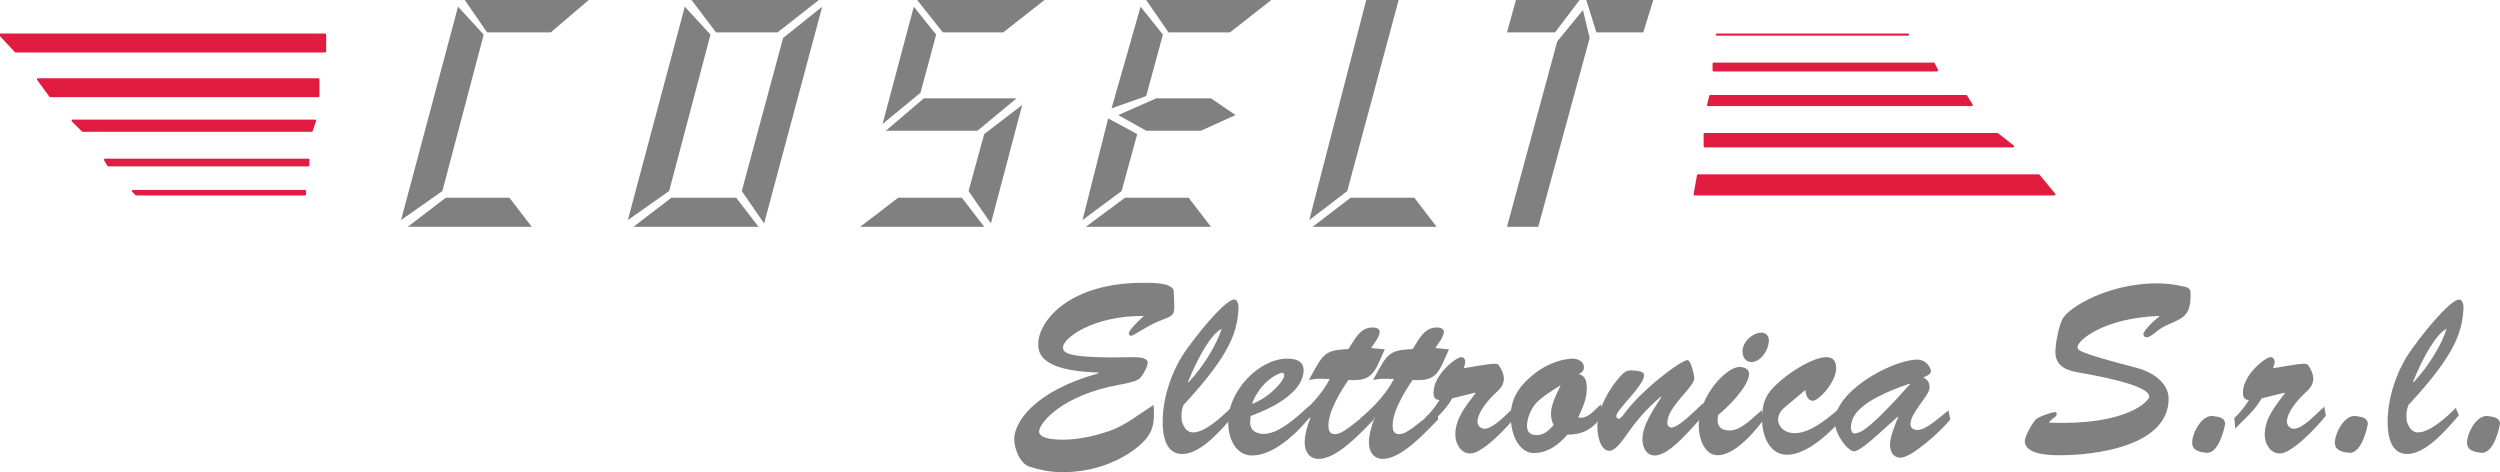 <?xml version="1.0" encoding="utf-8"?>
<!-- Generator: Adobe Illustrator 16.0.0, SVG Export Plug-In . SVG Version: 6.00 Build 0)  -->
<!DOCTYPE svg PUBLIC "-//W3C//DTD SVG 1.1//EN" "http://www.w3.org/Graphics/SVG/1.1/DTD/svg11.dtd">
<svg version="1.1" id="Layer_1" xmlns="http://www.w3.org/2000/svg" xmlns:xlink="http://www.w3.org/1999/xlink" x="0px" y="0px"
	 width="397.928px" height="75.158px" viewBox="0 0 397.928 75.158" enable-background="new 0 0 397.928 75.158"
	 xml:space="preserve">
<g>
	<g>
		<polyline fill-rule="evenodd" clip-rule="evenodd" fill="#808080" points="73.973,0 93.709,0 87.664,5.157 77.527,5.157 73.973,0 
					"/>
		<polyline fill-rule="evenodd" clip-rule="evenodd" fill="#808080" points="70.415,30.405 76.994,5.511 72.904,1.065 
			63.836,35.029 70.415,30.405 		"/>
		<polyline fill-rule="evenodd" clip-rule="evenodd" fill="#808080" points="64.902,36.096 84.64,36.096 81.085,31.475 
			70.95,31.475 64.902,36.096 		"/>
		<polyline fill-rule="evenodd" clip-rule="evenodd" fill="#808080" points="99.933,35.029 106.51,30.405 113.091,5.511 109,1.065 
			99.933,35.029 		"/>
		<polyline fill-rule="evenodd" clip-rule="evenodd" fill="#808080" points="100.822,36.096 120.736,36.096 117.181,31.475 
			106.868,31.475 100.822,36.096 		"/>
		<polyline fill-rule="evenodd" clip-rule="evenodd" fill="#808080" points="130.34,0 110.069,0 113.979,5.157 123.759,5.157 
			130.34,0 		"/>
		<polyline fill-rule="evenodd" clip-rule="evenodd" fill="#808080" points="118.07,30.405 124.647,6.045 130.871,1.065 
			121.625,35.564 118.07,30.405 		"/>
		<polyline fill-rule="evenodd" clip-rule="evenodd" fill="#808080" points="145.987,0 150.076,5.157 159.679,5.157 166.259,0 
			145.987,0 		"/>
		<polyline fill-rule="evenodd" clip-rule="evenodd" fill="#808080" points="140.475,19.735 145.454,1.065 149.008,5.511 
			146.519,14.759 140.475,19.735 		"/>
		<polyline fill-rule="evenodd" clip-rule="evenodd" fill="#808080" points="155.589,20.805 161.813,15.648 147.054,15.648 
			141.008,20.805 155.589,20.805 		"/>
		<polyline fill-rule="evenodd" clip-rule="evenodd" fill="#808080" points="154.165,30.405 156.656,21.337 162.702,16.714 
			157.722,35.564 154.165,30.405 		"/>
		<polyline fill-rule="evenodd" clip-rule="evenodd" fill="#808080" points="156.656,36.096 153.1,31.475 142.964,31.475 
			136.915,36.096 156.656,36.096 		"/>
		<polyline fill-rule="evenodd" clip-rule="evenodd" fill="#808080" points="182.436,0 185.994,5.157 195.774,5.157 202.355,0 
			182.436,0 		"/>
		<polyline fill-rule="evenodd" clip-rule="evenodd" fill="#808080" points="176.926,17.248 182.436,15.292 185.105,5.511 
			181.549,1.065 176.926,17.248 		"/>
		<polyline fill-rule="evenodd" clip-rule="evenodd" fill="#808080" points="192.751,15.648 184.037,15.648 177.992,18.314 
			182.436,20.805 191.15,20.805 196.664,18.314 192.751,15.648 		"/>
		<polyline fill-rule="evenodd" clip-rule="evenodd" fill="#808080" points="176.391,18.848 172.304,35.029 178.528,30.405 
			181.015,21.337 176.391,18.848 		"/>
		<polyline fill-rule="evenodd" clip-rule="evenodd" fill="#808080" points="192.751,36.096 189.195,31.475 179.06,31.475 
			172.837,36.096 192.751,36.096 		"/>
		<polyline fill-rule="evenodd" clip-rule="evenodd" fill="#808080" points="214.445,30.405 208.399,35.029 217.468,0 222.626,0 
			214.445,30.405 		"/>
		<polyline fill-rule="evenodd" clip-rule="evenodd" fill="#808080" points="225.114,31.475 214.979,31.475 208.929,36.096 
			228.671,36.096 225.114,31.475 		"/>
		<polyline fill-rule="evenodd" clip-rule="evenodd" fill="#808080" points="253.029,6.045 244.848,36.096 239.87,36.096 
			247.872,6.578 251.961,1.6 253.029,6.045 		"/>
		<polyline fill-rule="evenodd" clip-rule="evenodd" fill="#808080" points="239.87,5.157 247.516,5.157 251.428,0 241.291,0 
			239.87,5.157 		"/>
		<polyline fill-rule="evenodd" clip-rule="evenodd" fill="#808080" points="252.493,0 254.094,5.157 261.563,5.157 263.162,0 
			252.493,0 		"/>
		<polyline fill-rule="evenodd" clip-rule="evenodd" fill="#E21C40" points="51.744,8.179 51.744,5.511 0,5.511 2.489,8.179 
			51.744,8.179 		"/>
		
			<polygon fill="none" stroke="#E21C40" stroke-width="0.342" stroke-linecap="round" stroke-linejoin="round" stroke-miterlimit="10" points="
			51.744,8.179 51.744,5.511 0,5.511 2.489,8.179 		"/>
		<polyline fill-rule="evenodd" clip-rule="evenodd" fill="#E21C40" points="50.679,15.292 50.679,12.625 6.046,12.625 
			8.002,15.292 50.679,15.292 		"/>
		
			<polygon fill="none" stroke="#E21C40" stroke-width="0.342" stroke-linecap="round" stroke-linejoin="round" stroke-miterlimit="10" points="
			50.679,15.292 50.679,12.625 6.046,12.625 8.002,15.292 		"/>
		<polyline fill-rule="evenodd" clip-rule="evenodd" fill="#E21C40" points="49.61,20.805 50.144,19.204 11.56,19.204 
			13.159,20.805 49.61,20.805 		"/>
		
			<polygon fill="none" stroke="#E21C40" stroke-width="0.342" stroke-linecap="round" stroke-linejoin="round" stroke-miterlimit="10" points="
			49.61,20.805 50.144,19.204 11.56,19.204 13.159,20.805 		"/>
		<polyline fill-rule="evenodd" clip-rule="evenodd" fill="#E21C40" points="49.078,25.429 49.078,26.317 17.248,26.317 
			16.715,25.429 49.078,25.429 		"/>
		
			<polygon fill="none" stroke="#E21C40" stroke-width="0.342" stroke-linecap="round" stroke-linejoin="round" stroke-miterlimit="10" points="
			49.078,25.429 49.078,26.317 17.248,26.317 16.715,25.429 		"/>
		<polyline fill-rule="evenodd" clip-rule="evenodd" fill="#E21C40" points="48.544,30.405 48.544,30.942 21.694,30.942 
			21.159,30.405 48.544,30.405 		"/>
		
			<polygon fill="none" stroke="#E21C40" stroke-width="0.342" stroke-linecap="round" stroke-linejoin="round" stroke-miterlimit="10" points="
			48.544,30.405 48.544,30.942 21.694,30.942 21.159,30.405 		"/>
		<polyline fill-rule="evenodd" clip-rule="evenodd" fill="#E21C40" points="271.341,21.337 271.341,23.294 320.422,23.294 
			317.928,21.337 271.341,21.337 		"/>
		
			<polygon fill="none" stroke="#E21C40" stroke-width="0.342" stroke-linecap="round" stroke-linejoin="round" stroke-miterlimit="10" points="
			271.341,21.337 271.341,23.294 320.422,23.294 317.928,21.337 		"/>
		<polyline fill-rule="evenodd" clip-rule="evenodd" fill="#E01D3D" points="270.278,27.919 269.74,30.942 327,30.942 
			324.506,27.919 270.278,27.919 		"/>
		
			<polygon fill="none" stroke="#E21C40" stroke-width="0.342" stroke-linecap="round" stroke-linejoin="round" stroke-miterlimit="10" points="
			270.278,27.919 269.74,30.942 327,30.942 324.506,27.919 		"/>
		<polyline fill-rule="evenodd" clip-rule="evenodd" fill="#E21C40" points="273.301,5.511 303.704,5.511 273.301,5.511 		"/>
		
			<path fill="none" stroke="#E21C40" stroke-width="0.342" stroke-linecap="round" stroke-linejoin="round" stroke-miterlimit="10" d="
			M273.301,5.511h30.402H273.301z"/>
		<polyline fill-rule="evenodd" clip-rule="evenodd" fill="#E21C40" points="272.762,11.204 272.762,10.137 307.795,10.137 
			308.327,11.204 272.762,11.204 		"/>
		
			<polygon fill="none" stroke="#E21C40" stroke-width="0.342" stroke-linecap="round" stroke-linejoin="round" stroke-miterlimit="10" points="
			272.762,11.204 272.762,10.137 307.795,10.137 308.327,11.204 		"/>
		<polyline fill-rule="evenodd" clip-rule="evenodd" fill="#E21C40" points="272.233,15.292 271.879,16.714 313.84,16.714 
			312.953,15.292 272.233,15.292 		"/>
		
			<polygon fill="none" stroke="#E21C40" stroke-width="0.342" stroke-linecap="round" stroke-linejoin="round" stroke-miterlimit="10" points="
			272.233,15.292 271.879,16.714 313.84,16.714 312.953,15.292 		"/>
	</g>
	<g>
		<path fill="#808080" d="M184.958,50.914c-2.275,0.858-4.305,2.42-4.9,2.537c-0.14,0.039-0.385-0.156-0.385-0.391
			c0-0.546,1.75-2.186,2.415-2.771c-8.296-0.078-13.091,3.708-12.881,5.075c0.105,0.624-0.105,1.757,11.131,1.483
			c0.35,0,2.345-0.039,2.345,0.857c0,0.704-0.805,2.108-1.295,2.538c-0.525,0.507-2.625,0.898-3.325,1.015
			c-8.961,1.64-12.671,6.051-12.671,7.455c0,0.704,1.05,1.172,2.94,1.249c1.925,0.118,4.726-0.155,8.261-1.365
			c2.521-0.859,4.726-2.693,7.036-4.139c0.175,2.812,0,4.373-2.03,6.246c-1.19,1.132-5.74,4.606-12.916,4.45
			c-1.646-0.039-3.255-0.391-4.795-0.859c-1.505-0.468-2.451-2.85-2.451-4.41c0-2.615,3.116-7.612,13.407-10.461v-0.117
			c-7.946-0.273-9.591-2.304-9.591-4.489c0-3.825,5.076-9.798,16.627-9.798c1.12,0,4.411-0.116,4.936,1.172l0.07,1.639
			C186.989,50.055,186.919,50.21,184.958,50.914z"/>
		<path fill="#808080" d="M196.402,66.098c-1.925,2.225-5.216,6.167-8.226,6.167c-2.555,0-3.115-2.771-3.115-5.075
			c0-4.098,1.575-8.508,3.851-11.632c3.08-4.254,6.405-7.884,7.525-7.884c0.595,0,0.735,0.937,0.7,1.444
			c-0.245,3.708-1.155,7.143-8.751,15.339c-0.315,0.665-0.42,1.757-0.245,2.694c0.315,0.897,0.805,1.679,1.75,1.679
			c1.925,0,4.621-2.499,6.021-3.903L196.402,66.098z M189.156,60.868c2.485-2.577,4.656-6.324,5.286-8.549
			c-1.715,0.937-3.71,4.449-5.355,8.47L189.156,60.868z"/>
		<path fill="#808080" d="M208.757,66.059c-2.135,2.771-5.986,6.439-9.451,6.439c-2.555,0-3.745-2.537-3.815-5.112
			c-0.14-5.114,4.935-10.345,9.486-10.306c1.12,0,2.52,0.313,2.52,1.873c0,1.914-1.715,4.802-8.436,7.261l-0.07,0.859
			c-0.105,1.483,1.05,1.99,2.17,1.99c2.485,0,5.425-2.85,7.281-4.488L208.757,66.059z M204.417,59.774
			c0-0.273-0.175-0.507-0.42-0.429c-1.75,0.507-3.781,2.381-4.726,4.957C202.351,63.131,204.452,60.438,204.417,59.774z"/>
		<path fill="#808080" d="M220.412,55.598c-1.646,3.708-1.925,5.151-5.776,4.878c-1.19,1.718-3.185,4.919-3.185,7.261
			c0,0.859,0.245,1.366,1.05,1.366c1.12,0,2.38-1.17,6.021-4.06l0.175,1.718c-2.065,2.108-5.846,6.284-8.821,6.284
			c-1.365,0-2.206-1.054-2.206-2.614c0-1.288,0.455-2.771,0.91-3.904l-0.07-0.078l-1.785,1.601l-0.385-1.483
			c2.1-1.796,4.025-3.786,5.321-6.245c-2.135,0-1.47-0.155-3.326,0.155l0.385-0.702c1.89-3.435,2.17-4.06,5.916-4.216
			c1.05-1.601,1.82-3.435,3.851-3.435c0.455,0,1.12,0.117,1.12,0.742c0,0.702-1.015,1.99-1.365,2.537L220.412,55.598z"/>
		<path fill="#808080" d="M230.631,55.598c-1.646,3.708-1.925,5.151-5.776,4.878c-1.19,1.718-3.185,4.919-3.185,7.261
			c0,0.859,0.245,1.366,1.05,1.366c1.12,0,2.38-1.17,6.021-4.06l0.175,1.718c-2.065,2.108-5.846,6.284-8.821,6.284
			c-1.365,0-2.206-1.054-2.206-2.614c0-1.288,0.455-2.771,0.91-3.904l-0.07-0.078l-1.785,1.601l-0.385-1.483
			c2.1-1.796,4.025-3.786,5.321-6.245c-2.135,0-1.47-0.155-3.326,0.155l0.385-0.702c1.89-3.435,2.17-4.06,5.916-4.216
			c1.05-1.601,1.82-3.435,3.851-3.435c0.455,0,1.12,0.117,1.12,0.742c0,0.702-1.015,1.99-1.365,2.537L230.631,55.598z"/>
		<path fill="#808080" d="M231.155,63.405c-1.225,2.146-2.695,3.161-4.2,4.84l-0.14-1.718c0.91-0.82,1.645-1.796,2.31-2.849
			c-0.735-0.078-0.945-0.391-0.945-1.211c0-2.81,3.57-5.62,4.41-5.62c0.35,0,0.63,0.313,0.63,0.663c0,0.391-0.105,0.741-0.245,1.093
			c3.289-0.507,5.215-0.976,5.564-0.507c0.525,0.741,0.771,1.365,0.841,2.069c0,1.209-0.665,1.794-1.471,2.536
			c-1.015,0.977-2.73,2.889-2.73,4.45c0,0.624,0.561,1.093,1.084,1.093c1.506,0,3.711-2.538,4.866-3.514l0.245,1.445
			c-1.33,1.678-5.355,6.01-7.351,6.01c-1.47,0-2.38-1.521-2.38-3.004c0-2.655,1.82-4.725,3.22-6.598l-0.07-0.078L231.155,63.405z"/>
		<path fill="#808080" d="M255.165,66.019c-1.574,2.226-3.115,3.163-5.67,3.163c-1.471,1.678-3.186,2.927-5.391,2.927
			c-1.82,0-3.501-2.029-3.641-5.582c-0.07-2.927,1.226-4.879,3.186-6.558c1.89-1.718,4.41-2.771,6.546-2.889
			c0.77-0.039,1.925,0.353,1.925,1.405c0,0.586-0.42,0.82-0.805,1.054c1.05,0.313,1.26,1.133,1.26,2.304
			c0,1.717-0.7,3.084-1.365,4.605c1.54,0.313,2.521-1.171,3.605-2.068L255.165,66.019z M244.489,64.186
			c-0.77,0.857-1.435,2.38-1.435,3.59c0,1.133,0.665,1.483,1.54,1.483c1.155,0,1.89-0.741,2.695-1.562
			c-0.245-0.624-0.42-1.132-0.42-1.795c0-2.029,1.645-4.488,1.505-4.567C247.184,62.117,245.539,63.053,244.489,64.186z"/>
		<path fill="#808080" d="M271.125,64.146l0.28,1.718c-1.855,1.834-5.461,6.635-8.016,6.635c-1.33,0-1.96-1.249-1.96-2.575
			c0-2.342,1.89-4.919,3.01-6.715l-0.069-0.077c-2.03,1.679-3.815,3.708-5.391,5.972c-0.525,0.742-1.82,2.654-2.766,2.654
			c-1.54,0-1.925-2.459-1.96-3.786c-0.105-2.693,2.101-6.636,4.13-8.548c0.455-0.43,0.771-0.47,1.365-0.47
			c2.101,0.079,1.926,0.626,1.926,0.859c0,1.522-4.411,5.465-4.411,6.401c0,0.234,0.176,0.431,0.386,0.431
			c0.245,0,0.56-0.353,0.7-0.547c2.8-3.981,9.24-8.783,10.256-8.783c0.14,0,0.35,0.195,0.56,0.742
			c0.21,0.586,0.42,1.288,0.525,2.108c0,1.521-4.306,4.488-4.306,7.182c0,0.351,0.28,0.702,0.63,0.702
			c0.84,0,2.381-1.365,3.011-1.951L271.125,64.146z"/>
		<path fill="#808080" d="M280.714,66.8c-1.575,2.146-4.655,5.659-7.315,5.659c-2.065,0-3.011-2.653-3.011-4.645
			c0-4.762,4.376-9.406,6.476-9.406c0.595,0,1.54,0.234,1.54,1.092c0,1.952-3.465,5.427-4.936,6.559
			c-0.279,1.601,0.245,2.459,1.855,2.459c1.855,0,3.676-2.069,5.075-3.201L280.714,66.8z M277.354,55.949
			c0-1.6,1.68-3.005,3.045-3.005c0.631,0,1.155,0.507,1.155,1.21c0,1.561-1.295,3.474-2.8,3.474
			C277.914,57.627,277.354,56.886,277.354,55.949z"/>
		<path fill="#808080" d="M284.424,64.537c-0.771,0.625-1.4,1.21-1.4,2.303c0,0.897,0.84,2.107,2.66,2.107
			c2.66,0,5.706-2.732,7.736-4.489l0.42,1.522c-2.136,2.538-6.056,6.402-9.381,6.402c-2.695,0-3.991-2.811-3.991-5.698
			c0-3.279,1.051-4.49,3.326-6.402c1.575-1.328,4.936-3.435,6.896-3.435c1.085,0,1.575,0.624,1.575,1.796
			c0,2.146-2.766,5.151-3.711,5.151c-0.805,0-1.154-0.976-1.189-1.717L284.424,64.537z"/>
		<path fill="#808080" d="M298.844,69.22c-0.666,0.586-2.906,2.615-3.711,2.615c-0.98,0-3.01-2.576-3.08-4.606
			c-0.141-4.878,8.961-9.875,13.021-9.992c1.61-0.039,2.275,1.406,2.275,1.874c0,0.469-0.91,0.858-1.226,0.976
			c0.665,0.313,1.015,0.742,1.015,1.601c0,1.25-3.045,3.981-3.045,5.815c0,0.664,0.525,0.937,1.085,0.937
			c1.471,0,3.466-1.99,4.971-3.122l0.28,1.444c-1.505,1.913-6.196,6.09-7.911,6.09c-1.155,0-1.68-0.937-1.68-2.069
			c0-1.249,0.84-3.318,1.295-4.371l-0.07-0.079L298.844,69.22z M294.608,68.205c0.035,0.196,0.176,0.898,0.7,0.781
			c0.7-0.155,1.785-0.039,8.716-7.845l-0.069-0.079C295.624,63.913,294.608,66.292,294.608,68.205z"/>
		<path fill="#808080" d="M340.004,58.525c3.535,0.937,5.181,3.006,5.181,4.918c0,7.768-12.217,9.017-17.257,9.017
			c-1.365,0-5.636,0-5.636-2.264c0-0.819,1.226-2.888,1.785-3.474c0.42-0.391,2.485-1.132,3.011-1.132
			c0.175,0,0.279,0.039,0.279,0.273c0,0.39-0.35,0.585-0.595,0.741c-0.21,0.156-0.385,0.351-0.595,0.585v0.079
			c12.496,0.507,15.927-3.514,15.927-4.138c0-1.99-9.696-3.552-11.377-3.864c-1.75-0.313-3.57-0.938-3.57-3.279
			c0-1.288,0.561-4.137,1.12-5.191c1.086-1.99,7.421-5.698,15.087-5.698c1.47,0,2.94,0.194,4.41,0.546
			c0.806,0.195,0.91,0.508,0.91,1.289c0,2.888-0.875,3.551-2.94,4.449c-1.505,0.624-1.785,0.819-3.15,1.912
			c-0.244,0.156-0.595,0.391-0.875,0.391c-0.35,0-0.56-0.195-0.56-0.585c0-0.079,0.665-1.289,2.555-2.732l-0.069-0.079
			c-9.031,0.353-12.917,3.981-12.951,4.88C330.694,55.714,330.239,55.988,340.004,58.525z"/>
		<path fill="#808080" d="M348.927,70.431c0-1.406,1.541-4.646,3.536-4.178c0.489,0.118,1.715,0.118,1.715,1.249
			c0,0.039-0.875,4.841-3.045,4.567C350.188,71.953,348.927,71.757,348.927,70.431z"/>
		<path fill="#808080" d="M359.988,63.405c-1.225,2.146-2.695,3.161-4.2,4.84l-0.141-1.718c0.91-0.82,1.646-1.796,2.311-2.849
			c-0.735-0.078-0.945-0.391-0.945-1.211c0-2.81,3.57-5.62,4.411-5.62c0.35,0,0.63,0.313,0.63,0.663
			c0,0.391-0.105,0.741-0.245,1.093c3.29-0.507,5.216-0.976,5.565-0.507c0.525,0.741,0.771,1.365,0.84,2.069
			c0,1.209-0.665,1.794-1.47,2.536c-1.016,0.977-2.73,2.889-2.73,4.45c0,0.624,0.561,1.093,1.085,1.093
			c1.506,0,3.711-2.538,4.866-3.514l0.244,1.445c-1.33,1.678-5.355,6.01-7.351,6.01c-1.47,0-2.38-1.521-2.38-3.004
			c0-2.655,1.82-4.725,3.22-6.598l-0.069-0.078L359.988,63.405z"/>
		<path fill="#808080" d="M371.642,70.431c0-1.406,1.541-4.646,3.536-4.178c0.489,0.118,1.715,0.118,1.715,1.249
			c0,0.039-0.875,4.841-3.045,4.567C372.903,71.953,371.642,71.757,371.642,70.431z"/>
		<path fill="#808080" d="M391.383,66.098c-1.925,2.225-5.215,6.167-8.226,6.167c-2.556,0-3.115-2.771-3.115-5.075
			c0-4.098,1.575-8.508,3.851-11.632c3.08-4.254,6.405-7.884,7.525-7.884c0.596,0,0.735,0.937,0.7,1.444
			c-0.245,3.708-1.155,7.143-8.751,15.339c-0.314,0.665-0.42,1.757-0.245,2.694c0.315,0.897,0.806,1.679,1.75,1.679
			c1.926,0,4.621-2.499,6.021-3.903L391.383,66.098z M384.138,60.868c2.485-2.577,4.655-6.324,5.285-8.549
			c-1.715,0.937-3.71,4.449-5.355,8.47L384.138,60.868z"/>
		<path fill="#808080" d="M392.677,70.431c0-1.406,1.541-4.646,3.536-4.178c0.489,0.118,1.715,0.118,1.715,1.249
			c0,0.039-0.875,4.841-3.045,4.567C393.938,71.953,392.677,71.757,392.677,70.431z"/>
	</g>
</g>
</svg>
